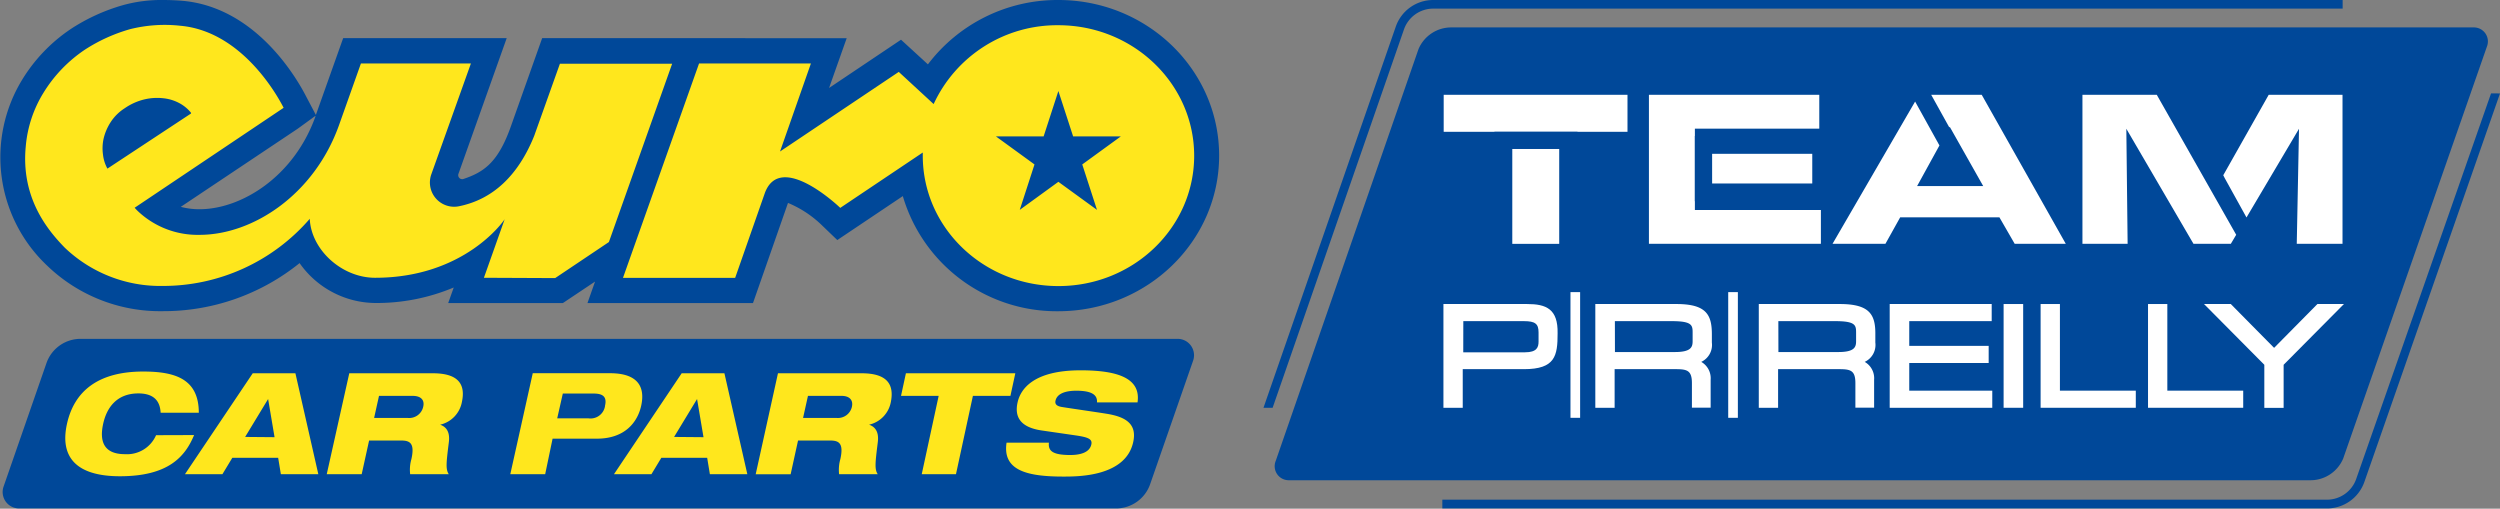 <svg xmlns="http://www.w3.org/2000/svg" viewBox="0 0 388.45 79.04"><rect x="0" y="0" width="388.45" height="79.04" fill="#808080" stroke="none"/><defs><style>.cls-1{fill:#004899;}.cls-2{fill:#ffe71d;fill-rule:evenodd;}.cls-3{fill:#fff;}</style></defs><title>Asset 1</title><g id="Layer_2" data-name="Layer 2"><g id="Layer_1-2" data-name="Layer 1"><path class="cls-1" d="M384.35,4.26H225.49a5.52,5.52,0,0,0-5.08,3.36l-22.19,64a2.18,2.18,0,0,0,2.09,3H359a5.51,5.51,0,0,0,5.08-3.36l22.33-64A2.18,2.18,0,0,0,384.35,4.26Z"/><path class="cls-1" d="M25.28,48.35a33.65,33.65,0,0,0,21.27-7.47,14.51,14.51,0,0,0,11.74,6.2A30.89,30.89,0,0,0,70.5,44.67l-.86,2.42H87.46l5-3.34-1.18,3.34H117l5.44-15.56a16.89,16.89,0,0,1,5.38,3.58l2.28,2.19,10.18-6.83a24.92,24.92,0,0,0,24.15,17.89c13.79,0,25-10.84,25-24.18S178.24,0,164.45,0a25.27,25.27,0,0,0-20.27,10L140,6.17l-11.18,7.5,2.74-7.74H84.24L79.41,19.55c-2,5.71-4.23,7.19-7.4,8.26a.62.62,0,0,1-.78-.79l7.5-21.09H53.32L49.08,17.86l-1.58-3C45.83,11.64,39.48,1.08,28.3.12c-1-.08-2-.12-2.93-.12a22.31,22.31,0,0,0-6.3.81,29.58,29.58,0,0,0-8,3.65,25.45,25.45,0,0,0-7.61,7.9A23.13,23.13,0,0,0,7.31,41.26,25.3,25.3,0,0,0,25.28,48.35ZM46.26,20l2.75-2,0,.11c-3.39,9.45-11.6,14.4-18,14.4a11.16,11.16,0,0,1-2.92-.37ZM183,52.65H12.52a5.61,5.61,0,0,0-5.3,3.77L.54,75.65A2.55,2.55,0,0,0,2.94,79H173.41a5.61,5.61,0,0,0,5.3-3.77L185.4,56A2.55,2.55,0,0,0,183,52.65Z"/><path class="cls-2" d="M167.9,57.54c-7.3,0-9.31,2.9-9.78,4.95-.53,2.31.44,3.92,3.76,4.4l5.37.78c1.87.28,2.51.57,2.32,1.4-.3,1.33-1.89,1.63-3.29,1.63-2.89,0-3.42-.74-3.3-1.92h-6.58c-.66,4.34,3.21,5.27,8.85,5.27,2.29,0,9.62,0,10.82-5.32.62-2.75-1-3.92-4-4.42-1.57-.26-5.71-.85-7.06-1.07-.81-.13-1.14-.44-1-1,.23-1,1.37-1.53,3.24-1.53,2.54,0,3.28.74,3.2,1.81h6.3C177.28,58.89,173.94,57.54,167.9,57.54ZM157.76,58h-17L140,61.51h5.85l-2.63,12.17h5.32l2.63-12.17H157ZM99.62,63.08c.65-2.89-.42-5.09-4.84-5.09h-12L79.29,73.68h5.42l1.15-5.52h6.86C97.1,68.17,99.05,65.6,99.62,63.08Zm-5.61,0A2.28,2.28,0,0,1,91.41,65H86.58l.87-3.85h4.83C93.79,61.16,94.32,61.74,94,63.08ZM67.27,58h-13L50.77,73.68H56.2l1.15-5.23h5c1.37,0,2.12.44,1.57,2.9a6,6,0,0,0-.19,2.33h6c-.51-.79-.38-1.78,0-4.88.24-1.69-.39-2.48-1.34-2.81v0a4.45,4.45,0,0,0,3.39-3.58C72.34,59.75,71.26,58,67.27,58ZM65.76,63.2a2.23,2.23,0,0,1-2.41,1.74H58.13l.76-3.43H64.1C65.43,61.51,66,62.17,65.76,63.2ZM39.27,58,28.74,73.68h5.82l1.54-2.55h7.12l.42,2.55h5.82L45.9,58Zm-1.18,9.89L41.66,62h0l1,5.93Zm-13.84-.27a4.92,4.92,0,0,1-4.83,2.95c-3.44,0-3.95-2.17-3.39-4.72s2.14-4.72,5.47-4.72c3,0,3.39,1.85,3.46,3h5.93c0-5.32-3.78-6.4-8.65-6.4-6.93,0-10.71,3-11.84,8.16S11.88,74,18.64,74c7.56,0,10.14-3.08,11.52-6.4ZM105.92,58,95.4,73.68h5.82l1.54-2.55h7.12l.42,2.55h5.82L112.56,58Zm-1.18,9.89L108.31,62h0l1,5.93ZM133.88,58h-13l-3.46,15.69h5.43L124,68.45h5c1.37,0,2.12.44,1.57,2.9a6.06,6.06,0,0,0-.19,2.33h6c-.51-.79-.38-1.78,0-4.88.24-1.69-.39-2.48-1.34-2.81v0a4.45,4.45,0,0,0,3.39-3.58C138.94,59.75,137.87,58,133.88,58Zm-1.51,5.21A2.23,2.23,0,0,1,130,64.94h-5.22l.76-3.43h5.22C132,61.51,132.6,62.17,132.37,63.2Zm-46.11-20,8.35-5.6,9.83-27.71H87L83,21.12C80.49,27.34,76.52,31,71.31,32.05a3.77,3.77,0,0,1-4.28-5L73.17,9.86H56.08l-3.42,9.63c-3.86,10.75-13.35,17-21.65,17a13.51,13.51,0,0,1-9.76-3.85l-.33-.36L44.07,16.75C43.75,16.14,38.17,4.9,28,4a22.15,22.15,0,0,0-7.78.53,25.83,25.83,0,0,0-7,3.17,21.76,21.76,0,0,0-6.48,6.74A18.89,18.89,0,0,0,4,22.78c-.75,7.9,3.32,12.91,6.1,15.74a21.49,21.49,0,0,0,15.17,5.91A30.13,30.13,0,0,0,48.13,34c.22,4.83,5,9.16,10.15,9.16,13.88,0,20-8.83,20.14-9.11l-3.23,9.11ZM16,24a7,7,0,0,1,.11-2.51A8.11,8.11,0,0,1,17.18,19a7.23,7.23,0,0,1,2.21-2.19,9.13,9.13,0,0,1,3.15-1.39,8.63,8.63,0,0,1,2.87-.15,6.7,6.7,0,0,1,2.35.7,5.91,5.91,0,0,1,1.63,1.22l.18.2a.33.33,0,0,1,.12.24l-13,8.57A5.89,5.89,0,0,1,16,24ZM164.45,3.92a21.13,21.13,0,0,0-19.38,12.25l-5.42-5L121.2,23.54,126,9.86H108.62L96.8,43.17h17.43L118.84,30c2.44-6.64,11.72,2.3,11.72,2.3l12.82-8.6c0,.17,0,.33,0,.5,0,11.19,9.44,20.25,21.08,20.25s21.09-9.07,21.09-20.25S176.1,3.92,164.45,3.92Zm6,28.69-6-4.36-6,4.36,2.29-7.06-6-4.36h7.42l2.29-7.05,2.29,7.05h7.42l-6,4.36Z"/><polygon class="cls-3" points="224.32 14.73 224.32 20.48 232.21 20.48 232.21 20.45 245.11 20.45 245.11 20.48 252.88 20.48 252.88 14.73 224.32 14.73"/><rect class="cls-3" x="234.98" y="23.15" width="7.29" height="14.74"/><polygon class="cls-3" points="263.35 32.63 263.35 31.26 263.33 31.26 263.33 21.13 263.35 21.13 263.35 19.99 282.68 19.99 282.68 14.73 256.21 14.73 256.21 37.88 282.93 37.88 282.93 32.63 263.35 32.63"/><rect class="cls-3" x="266.03" y="23.9" width="15.56" height="4.61"/><polygon class="cls-3" points="307.92 14.73 300.07 14.73 302.89 19.81 302.95 19.7 308.15 28.91 297.88 28.91 301.35 22.6 297.57 15.78 284.74 37.88 292.96 37.88 295.25 33.77 310.67 33.77 313.04 37.88 320.98 37.88 307.92 14.73"/><polygon class="cls-3" points="335.12 14.73 323.57 14.73 323.57 37.88 330.59 37.88 330.39 20.01 340.82 37.88 346.63 37.88 347.46 36.48 335.12 14.73"/><polygon class="cls-3" points="352.51 14.73 345.45 27.23 345.68 27.68 349.06 33.79 357.22 20.01 356.87 37.88 363.98 37.88 363.98 14.73 352.51 14.73"/><path class="cls-3" d="M237.28,47.24h-13V63.36h3v-6h9.52c4.87,0,5.22-2.1,5.22-5.55C242.1,48,240.25,47.24,237.28,47.24Zm-9.91,2.66h9.43c1.73,0,2.26.41,2.26,1.74v1.44c0,.86-.25,1.66-2.1,1.66h-9.6Z"/><path class="cls-3" d="M260.48,47.24h-12.6V63.36h3v-6h9.5c1.75,0,2.51.2,2.51,2.16v3.82h2.91V59a2.92,2.92,0,0,0-1.46-2.77,2.91,2.91,0,0,0,1.65-3V52C266,48.92,265.15,47.24,260.48,47.24Zm-9.56,2.66h8.83c3.1,0,3.25.6,3.25,1.74V53c0,.9-.21,1.7-2.74,1.7h-9.33Z"/><path class="cls-3" d="M285.88,47.24h-12.6V63.36h3v-6h9.5c1.75,0,2.51.2,2.51,2.16v3.82h2.91V59a2.92,2.92,0,0,0-1.46-2.77,2.91,2.91,0,0,0,1.65-3V52C291.43,48.92,290.55,47.24,285.88,47.24Zm-9.56,2.66h8.83c3.1,0,3.25.6,3.25,1.74V53c0,.9-.21,1.7-2.74,1.7h-9.33Z"/><path class="cls-3" d="M296.66,56.4H309V53.74H296.66V49.9h12.81V47.24H293.62V63.36h15.94V60.7h-12.9Z"/><polygon class="cls-3" points="311.32 47.24 311.32 63.36 314.36 63.36 314.36 47.24 313.87 47.24 311.32 47.24"/><path class="cls-3" d="M320.07,47.24h-3V63.36h14.79V60.7H320.07Z"/><path class="cls-3" d="M336.76,47.24h-3V63.36h14.79V60.7H336.76Z"/><path class="cls-3" d="M363.08,47.24h-3l-6.73,6.81-6.73-6.81h-4.16l9.37,9.44v6.69h3V56.68l9.37-9.44Z"/><rect class="cls-3" x="244.02" y="45.39" width="1.5" height="19.53"/><rect class="cls-3" x="268.53" y="45.39" width="1.5" height="19.53"/><path class="cls-1" d="M387.06,14.51,366.11,74.41a4.81,4.81,0,0,1-4.54,3.23H224.11V79H361.57a6.15,6.15,0,0,0,5.81-4.13l21.07-60.35Z"/><path class="cls-1" d="M222.69,0a6.15,6.15,0,0,0-5.81,4.13L196.32,63.36h1.42L218.15,4.57a4.81,4.81,0,0,1,4.54-3.23H364V0Z"/></g></g></svg>